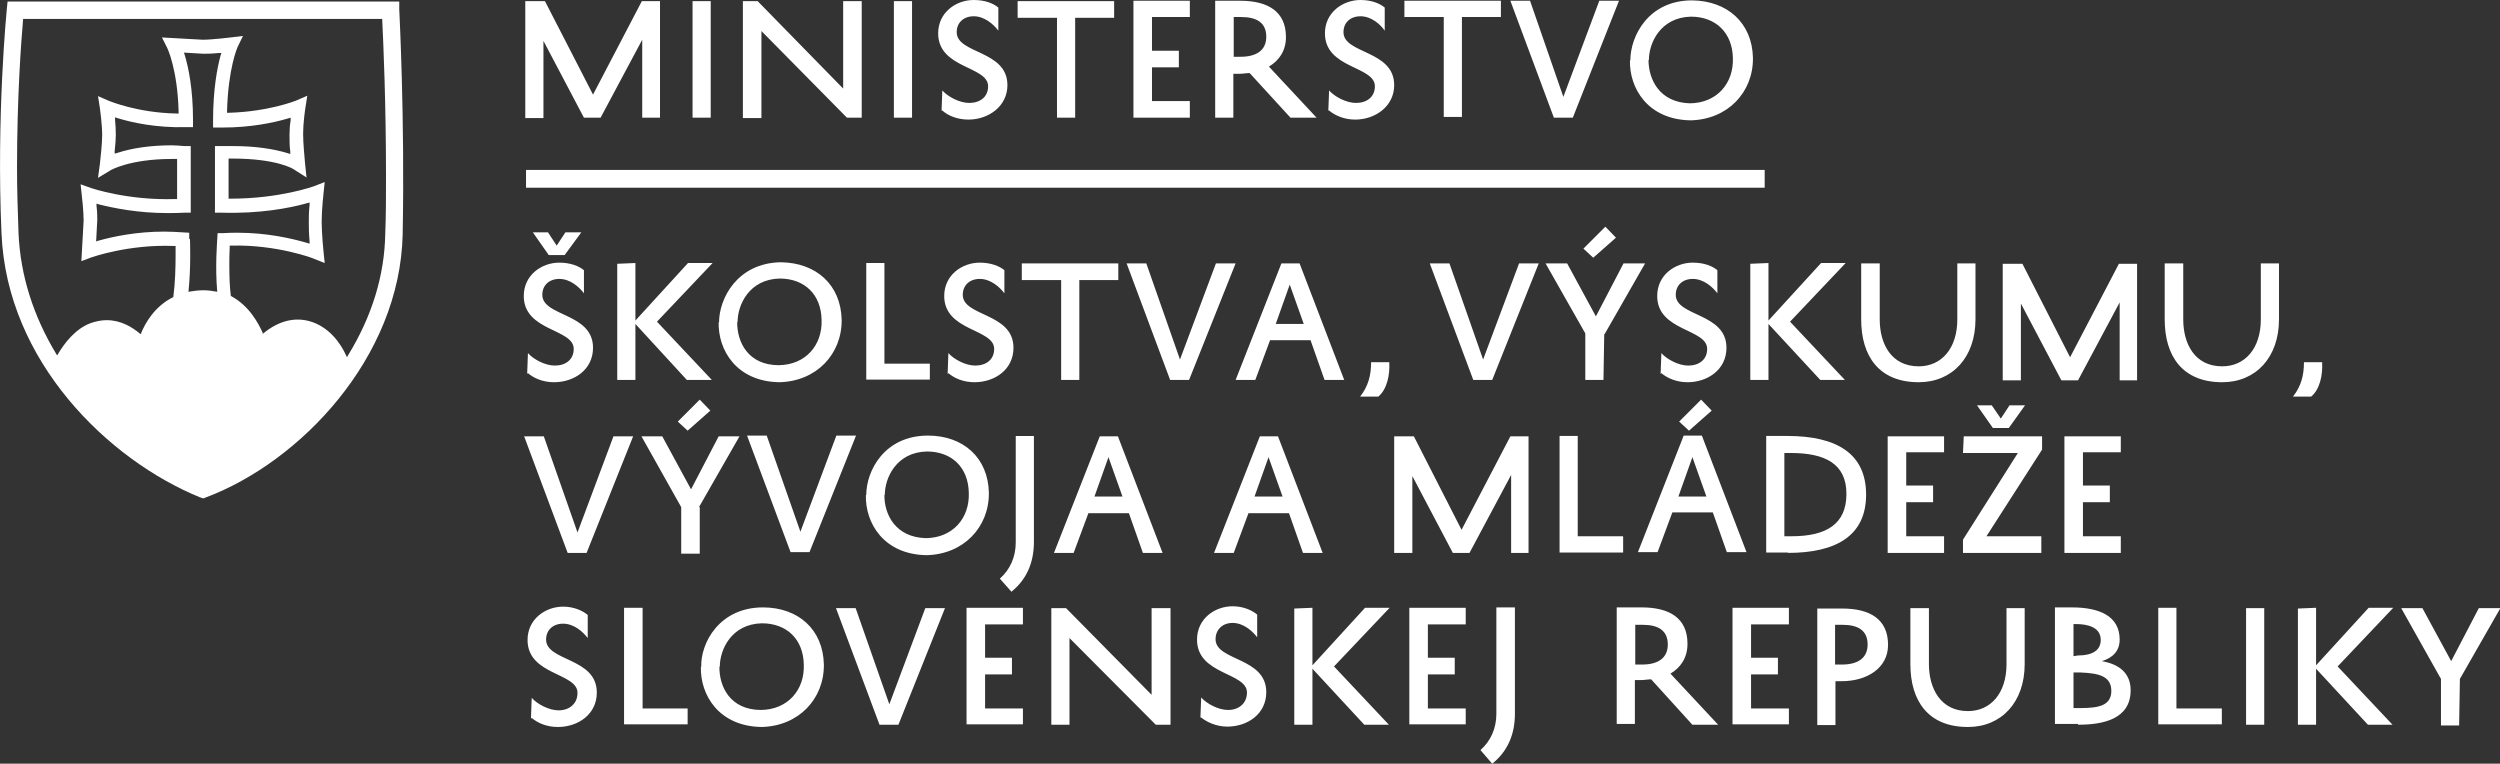 <?xml version="1.0" encoding="UTF-8"?><svg id="Vrstva_2" xmlns="http://www.w3.org/2000/svg" viewBox="0 0 66.06 20.18"><rect x="0" y="0" width="66.06" height="20.18" fill="#333333" stroke="none"/><defs><style>.cls-1{fill:#fff;}</style></defs><g id="Vrstva_1-2"><path class="cls-1" d="M10.2,4.63c0,.54,0,1.06-.02,1.55-.02,1.1-.35,2.18-.99,3.22l-.02.04-.02-.04c-.15-.33-.45-.76-.96-.91-.42-.12-.84,0-1.22.31l-.03.02v-.03c-.11-.24-.35-.71-.84-.97-.03-.23-.04-.5-.04-.8,0-.16,0-.32.01-.49v-.04s.05,0,.05,0c1.19-.03,2.18.34,2.18.35l.28.11-.03-.29s-.05-.48-.05-.8.05-.76.05-.76l.03-.29-.28.11s-.9.33-2.21.33h-.05v-.05s0-1.01,0-1.01h.1c1.17,0,1.61.27,1.63.29l.33.21-.04-.38c-.01-.15-.05-.51-.05-.77,0-.28.05-.63.06-.69l.05-.32-.3.13s-.72.29-1.77.32h-.05s0-.05,0-.05c.03-1.12.27-1.67.28-1.69l.14-.29-.33.04s-.49.06-.73.06l-1.08-.06.14.28s.27.55.3,1.68v.05s-.05,0-.05,0c-1.05-.02-1.77-.33-1.78-.33l-.3-.13.05.32s.06.42.06.71c0,.25-.05.65-.06.76l-.05.37.33-.2s.5-.3,1.63-.3h.13v1.06h-.05c-1.26.04-2.22-.29-2.22-.29l-.28-.1.03.28s.05.41.05.68l-.06,1.07.27-.1s.98-.35,2.18-.3h.04s0,.05,0,.05c0,.06,0,.12,0,.2,0,.3-.01.72-.06,1.1-.51.25-.75.71-.85.95v.03s-.04-.02-.04-.02c-.19-.16-.49-.35-.87-.35-.14,0-.29.03-.43.08-.4.15-.69.53-.86.82l-.02.03-.02-.03c-.61-1.01-.95-2.08-1-3.19-.02-.56-.04-1.15-.04-1.75,0-1.85.11-3.34.16-3.9v-.02h9.49v.02c.03.6.1,2.21.1,4.13M5,6.31v-.16s-.17-.01-.17-.01c-.16-.01-.32-.02-.49-.02-.73,0-1.35.13-1.74.24l-.06.02.03-.56c0-.1,0-.22-.02-.38v-.06s.06.02.06.02c.4.1,1.04.23,1.81.23.15,0,.3,0,.45-.01h.17v-1.76h-.17c-.12-.01-.23-.02-.33-.02-.55,0-1.04.07-1.44.2l-.07.02v-.07c.02-.17.03-.32.03-.43,0-.14-.01-.29-.02-.39v-.07s.06.02.06.02c.39.12,1.03.26,1.82.24h.18v-.18c0-.83-.12-1.4-.22-1.73l-.02-.06.51.03c.09,0,.23,0,.41-.02h.07s-.02.06-.02.06c-.09.33-.2.9-.2,1.73v.18h.25c.75,0,1.36-.13,1.73-.24l.07-.02v.07c-.02.11-.03.25-.03.39s0,.3.02.43v.07s-.06-.02-.06-.02c-.39-.12-.88-.19-1.45-.19-.1,0-.2,0-.3,0h-.18v1.76h.18c1,.03,1.79-.12,2.25-.25l.07-.02v.06c-.02.19-.02.34-.02.46,0,.13,0,.29.02.5v.07s-.06-.02-.06-.02c-.41-.12-1.07-.27-1.83-.27-.13,0-.25,0-.38.01h-.16s-.01.16-.01.16c0,.04-.06.72,0,1.39-.11-.02-.23-.04-.36-.04-.15,0-.28.02-.4.04.07-.67.04-1.35.04-1.39M10.64,6.19c.06-3.08-.09-5.92-.09-5.94V.04H.2l-.02.2S-.1,3.05.04,6.17c.14,3.38,2.82,5.98,5.24,6.97l.09.03.08-.03c2.47-.93,5.12-3.68,5.19-6.95"/><path class="cls-1" d="M65,17.94l1.07-1.87h-.57l-.73,1.4-.76-1.4h-.56l1.05,1.87v1.23h.48l.02-1.23ZM60.72,16.07v3.08h.48v-1.48l1.37,1.48h.65l-1.45-1.54,1.47-1.55h-.65l-1.39,1.52v-1.52l-.48.02ZM59.35,19.15h.48v-3.08h-.48v3.08ZM58.7,18.72h-1.19v-2.66h-.48v3.08h1.68v-.42ZM54.79,17.34v-.85h.06c.31,0,.66.08.66.42,0,.28-.23.41-.6.41l-.13.02ZM55.79,18.25c0,.39-.32.46-.82.46h-.18v-.94h.19c.47.02.81.09.81.49M54.91,19.15c.65,0,1.39-.14,1.39-.91,0-.46-.31-.69-.76-.77.29-.09.47-.27.47-.57,0-.63-.55-.85-1.26-.85h-.45v3.08h.61v.02ZM50.48,16.07v1.48c0,.97.47,1.66,1.52,1.66.89,0,1.5-.66,1.5-1.66v-1.48h-.48v1.48c0,.77-.42,1.24-1.02,1.24-.73,0-1.03-.61-1.03-1.24v-1.48h-.49ZM48.5,16.51h.19c.42,0,.66.16.66.52s-.26.53-.68.53h-.18v-1.05ZM48.66,18c.68,0,1.23-.35,1.23-.96,0-.68-.48-.96-1.21-.96h-.66v3.08h.48v-1.16h.16ZM47.27,18.72h-1v-.9h.71v-.44h-.71v-.88h1v-.44h-1.49v3.08h1.49v-.42ZM43.22,16.51h.19c.42,0,.66.16.66.52s-.26.53-.68.53h-.18v-1.05ZM44.72,19.15h.68l-1.26-1.35c.27-.16.45-.42.45-.79,0-.68-.48-.96-1.21-.96h-.66v3.08h.48v-1.16h.16c.1,0,.19-.02.27-.02l1.08,1.19ZM39.43,20.18c.39-.31.6-.75.6-1.32v-2.81h-.49v2.81c0,.39-.15.72-.42.96l.31.36ZM38.73,18.72h-1v-.9h.71v-.44h-.71v-.88h1v-.44h-1.49v3.08h1.49v-.42ZM34.2,16.07v3.08h.48v-1.48l1.37,1.48h.65l-1.45-1.54,1.47-1.55h-.65l-1.39,1.52v-1.52l-.48.02ZM31.74,18.96c.15.12.4.24.69.24.53,0,1.03-.33,1.03-.91,0-.93-1.34-.82-1.34-1.4,0-.25.18-.43.45-.43.29,0,.53.22.65.38v-.6c-.13-.11-.36-.22-.65-.22-.47,0-.94.33-.94.88,0,.94,1.32.86,1.32,1.4,0,.28-.21.46-.5.46-.26,0-.57-.17-.71-.33l-.02.53ZM30.43,16.07v2.29l-2.26-2.29h-.39v3.08h.48v-2.29l2.28,2.29h.39v-3.08h-.5ZM27.03,18.72h-1v-.9h.71v-.44h-.71v-.88h1v-.44h-1.49v3.08h1.49v-.42ZM22.61,16.07h-.52l1.15,3.08h.5l1.23-3.08h-.52l-.95,2.54-.89-2.54ZM19.02,17.62c0-.46.31-1.13,1.11-1.15.66,0,1.1.42,1.11,1.1.02.66-.42,1.18-1.13,1.19-.81,0-1.11-.61-1.1-1.15M18.52,17.62c-.02.74.47,1.57,1.6,1.59.98-.02,1.66-.74,1.65-1.65-.02-.93-.68-1.51-1.61-1.51-1.15,0-1.65.94-1.63,1.57M18.17,18.72h-1.19v-2.66h-.49v3.08h1.68v-.42ZM14.05,18.97c.15.13.39.24.69.24.53,0,1.03-.33,1.03-.91,0-.93-1.34-.82-1.34-1.4,0-.25.18-.42.45-.42.29,0,.53.22.65.38v-.61c-.13-.11-.36-.22-.65-.22-.47,0-.94.33-.94.88,0,.94,1.32.86,1.32,1.4,0,.28-.21.46-.5.46-.26,0-.57-.17-.71-.33l-.02.55Z"/><path class="cls-1" d="M43.57,1.59c0-.46.31-1.13,1.11-1.15.66,0,1.1.43,1.11,1.1.02.66-.42,1.18-1.13,1.19-.81-.02-1.1-.63-1.1-1.15M43.07,1.59c-.02.74.47,1.57,1.6,1.59.98-.02,1.66-.74,1.65-1.65-.02-.93-.68-1.51-1.61-1.52-1.15,0-1.63.94-1.63,1.59M40.43.02h-.52l1.15,3.09h.5L42.78.02h-.52l-.95,2.54L40.43.02ZM37.12.45h1.03v2.64h.48V.45h1.03V.02h-2.55v.44ZM35.12,2.92c.15.13.4.24.69.24.53,0,1.03-.35,1.03-.91,0-.93-1.34-.82-1.34-1.4,0-.25.18-.42.45-.42.29,0,.53.22.64.38V.2c-.13-.11-.35-.2-.64-.2-.47,0-.94.33-.94.88,0,.94,1.32.86,1.32,1.4,0,.28-.21.44-.5.44-.26,0-.57-.17-.71-.33l-.02.53ZM32.61.45h.19c.42,0,.66.16.66.52s-.26.53-.68.53h-.18V.45ZM34.11,3.11h.68l-1.26-1.35c.27-.16.45-.42.45-.78,0-.68-.48-.96-1.21-.96h-.66v3.09h.48v-1.16h.16c.1,0,.19-.02.27-.02l1.08,1.18ZM31.44,2.67h-1v-.89h.71v-.44h-.71V.45h1V.02h-1.49v3.09h1.49v-.44ZM26.9.47h1.03v2.64h.48V.47h1.03V.03h-2.55v.44ZM24.9,2.92c.14.13.39.24.69.24.53,0,1.03-.35,1.03-.91,0-.93-1.34-.82-1.34-1.4,0-.25.18-.42.45-.42.29,0,.53.22.65.38V.2c-.13-.11-.35-.2-.65-.2-.47,0-.94.33-.94.88,0,.94,1.32.86,1.32,1.4,0,.28-.21.44-.5.44-.26,0-.57-.17-.71-.33l-.02.53ZM23.62,3.11h.48V.03h-.48v3.08ZM22.28.03v2.31L20.02.03h-.39v3.09h.49V.82l2.26,2.29h.39V.03h-.48ZM18.3,3.11h.48V.03h-.48v3.08ZM17.44,3.11V.03h-.48l-1.29,2.47L14.4.03h-.52v3.09h.48V1.08l1.07,2.03h.44l1.1-2.06v2.06h.47Z"/><polygon class="cls-1" points="35.73 4.49 35.71 4.49 24.82 4.49 13.9 4.49 13.9 4.96 24.82 4.96 35.71 4.96 35.73 4.96 46.63 4.96 46.63 4.49 35.73 4.49"/><path class="cls-1" d="M60.88,9.57c0,.36-.08.64-.29.91h.48c.23-.19.31-.57.29-.91h-.48ZM57.2,6.96v1.48c0,.97.47,1.66,1.52,1.66.89,0,1.5-.66,1.5-1.66v-1.48h-.48v1.48c0,.77-.42,1.24-1.02,1.24-.73,0-1.03-.6-1.03-1.24v-1.48h-.48ZM56.47,10.05v-3.08h-.48l-1.29,2.47-1.26-2.47h-.52v3.08h.48v-2.03l1.07,2.03h.44l1.1-2.06v2.06h.47ZM49.18,6.96v1.48c0,.97.47,1.66,1.52,1.66.89,0,1.5-.66,1.5-1.66v-1.48h-.48v1.48c0,.77-.42,1.24-1.02,1.24-.73,0-1.03-.6-1.03-1.24v-1.48h-.48ZM46.25,6.96v3.08h.48v-1.48l1.37,1.48h.65l-1.45-1.54,1.47-1.55h-.65l-1.39,1.52v-1.52l-.48.02ZM43.9,9.86c.15.13.4.24.69.24.53,0,1.03-.33,1.03-.91,0-.93-1.34-.82-1.34-1.4,0-.25.18-.42.45-.42.29,0,.53.22.65.38v-.61c-.13-.11-.35-.2-.65-.2-.47,0-.94.33-.94.88,0,.94,1.32.86,1.32,1.4,0,.28-.21.44-.5.44-.26,0-.57-.17-.71-.33l-.02.55ZM42.69,6.27l-.27-.28-.58.58.26.24.6-.53ZM42.4,8.83l1.07-1.87h-.57l-.73,1.4-.76-1.4h-.57l1.05,1.85v1.23h.48l.02-1.21ZM38.3,6.96h-.52l1.15,3.08h.5l1.23-3.08h-.52l-.95,2.54-.89-2.54ZM36.23,9.57c0,.36-.08.64-.29.91h.48c.23-.19.31-.57.29-.91h-.48ZM34.08,7.52l.37,1.04h-.74l.37-1.04ZM33.86,6.96l-1.21,3.08h.52l.39-1.05h1.07l.37,1.05h.52l-1.18-3.08h-.47ZM30.29,6.96h-.52l1.15,3.08h.5l1.23-3.08h-.52l-.95,2.54-.89-2.54ZM27.01,7.4h1.03v2.64h.48v-2.64h1.03v-.44h-2.55v.44ZM25.06,9.86c.15.13.39.24.69.24.53,0,1.03-.33,1.03-.91,0-.93-1.34-.82-1.34-1.4,0-.25.18-.42.45-.42.29,0,.53.22.65.38v-.61c-.13-.11-.36-.2-.65-.2-.47,0-.94.33-.94.88,0,.94,1.32.86,1.32,1.4,0,.28-.21.44-.5.44-.26,0-.57-.17-.71-.33l-.02.55ZM24.56,9.61h-1.19v-2.66h-.48v3.08h1.68v-.42ZM19.49,8.51c0-.46.31-1.13,1.11-1.15.66,0,1.1.42,1.11,1.1.02.66-.42,1.18-1.13,1.19-.81,0-1.11-.61-1.1-1.15M18.99,8.51c-.02.74.47,1.57,1.6,1.59.98-.02,1.66-.74,1.65-1.65-.02-.93-.68-1.51-1.61-1.52-1.15.02-1.63.96-1.63,1.59M16.31,6.96v3.08h.48v-1.48l1.36,1.48h.66l-1.45-1.54,1.47-1.55h-.65l-1.39,1.52v-1.52l-.48.02ZM14.94,6.14l-.23.35-.23-.35h-.4l.42.6h.42l.44-.6h-.42ZM13.95,9.86c.15.13.39.24.69.24.53,0,1.03-.33,1.03-.91,0-.93-1.34-.82-1.34-1.4,0-.25.18-.42.45-.42.29,0,.53.22.65.38v-.61c-.13-.11-.36-.2-.65-.2-.47,0-.94.33-.94.88,0,.94,1.32.86,1.32,1.4,0,.28-.21.44-.5.44-.26,0-.57-.17-.71-.33l-.02.55Z"/><path class="cls-1" d="M56.04,14.17h-1v-.9h.71v-.44h-.71v-.88h1v-.42h-1.49v3.08h1.49v-.44ZM53.1,10.71l-.23.35-.24-.35h-.39l.42.6h.42l.43-.6h-.42ZM51.87,11.97h1.45l-1.45,2.29v.35h2.07v-.44h-1.45l1.47-2.29v-.35h-2.07l-.02.44ZM51.37,14.17h-1v-.9h.71v-.44h-.71v-.88h1v-.42h-1.49v3.08h1.49v-.44ZM47.14,11.97h.18c.9,0,1.47.28,1.47,1.08s-.53,1.12-1.45,1.12h-.19v-2.2ZM47.24,14.61c1.29,0,2.07-.46,2.07-1.54s-.77-1.55-2.08-1.55h-.56v3.08h.58v.02ZM45.22,10.84l-.27-.28-.58.58.26.24.6-.53ZM44.72,12.08l.37,1.04h-.74l.37-1.04ZM44.49,11.51l-1.21,3.08h.52l.39-1.05h1.07l.37,1.05h.52l-1.18-3.08h-.47ZM42.88,14.17h-1.19v-2.65h-.48v3.08h1.68v-.42ZM40.39,14.61v-3.08h-.48l-1.29,2.47-1.26-2.47h-.52v3.08h.48v-2.03l1.07,2.03h.44l1.1-2.06v2.06h.47ZM33.52,12.08l.37,1.04h-.74l.37-1.04ZM33.29,11.53l-1.21,3.08h.52l.39-1.05h1.07l.37,1.05h.52l-1.18-3.08h-.47ZM29.29,12.08l.37,1.04h-.74l.37-1.04ZM29.06,11.53l-1.21,3.08h.52l.39-1.05h1.07l.37,1.05h.52l-1.18-3.08h-.47ZM26.72,15.64c.39-.31.6-.75.6-1.32v-2.8h-.48v2.81c0,.39-.15.72-.42.96l.31.35ZM23.38,13.08c0-.46.31-1.13,1.11-1.15.66,0,1.1.42,1.11,1.1.02.66-.42,1.18-1.13,1.19-.81-.02-1.11-.63-1.1-1.15M22.88,13.08c-.02.74.47,1.57,1.6,1.59.98-.02,1.66-.74,1.65-1.65-.02-.93-.68-1.51-1.61-1.51-1.15,0-1.63.93-1.63,1.57M20.26,11.51h-.52l1.15,3.08h.5l1.23-3.08h-.52l-.95,2.54-.89-2.54ZM18.76,10.84l-.27-.28-.58.58.26.24.6-.53ZM18.47,13.4l1.07-1.87h-.55l-.73,1.4-.76-1.4h-.55l1.05,1.87v1.23h.49v-1.23h-.02ZM14.37,11.53h-.52l1.15,3.08h.5l1.23-3.08h-.52l-.95,2.54-.89-2.54Z"/></g></svg>